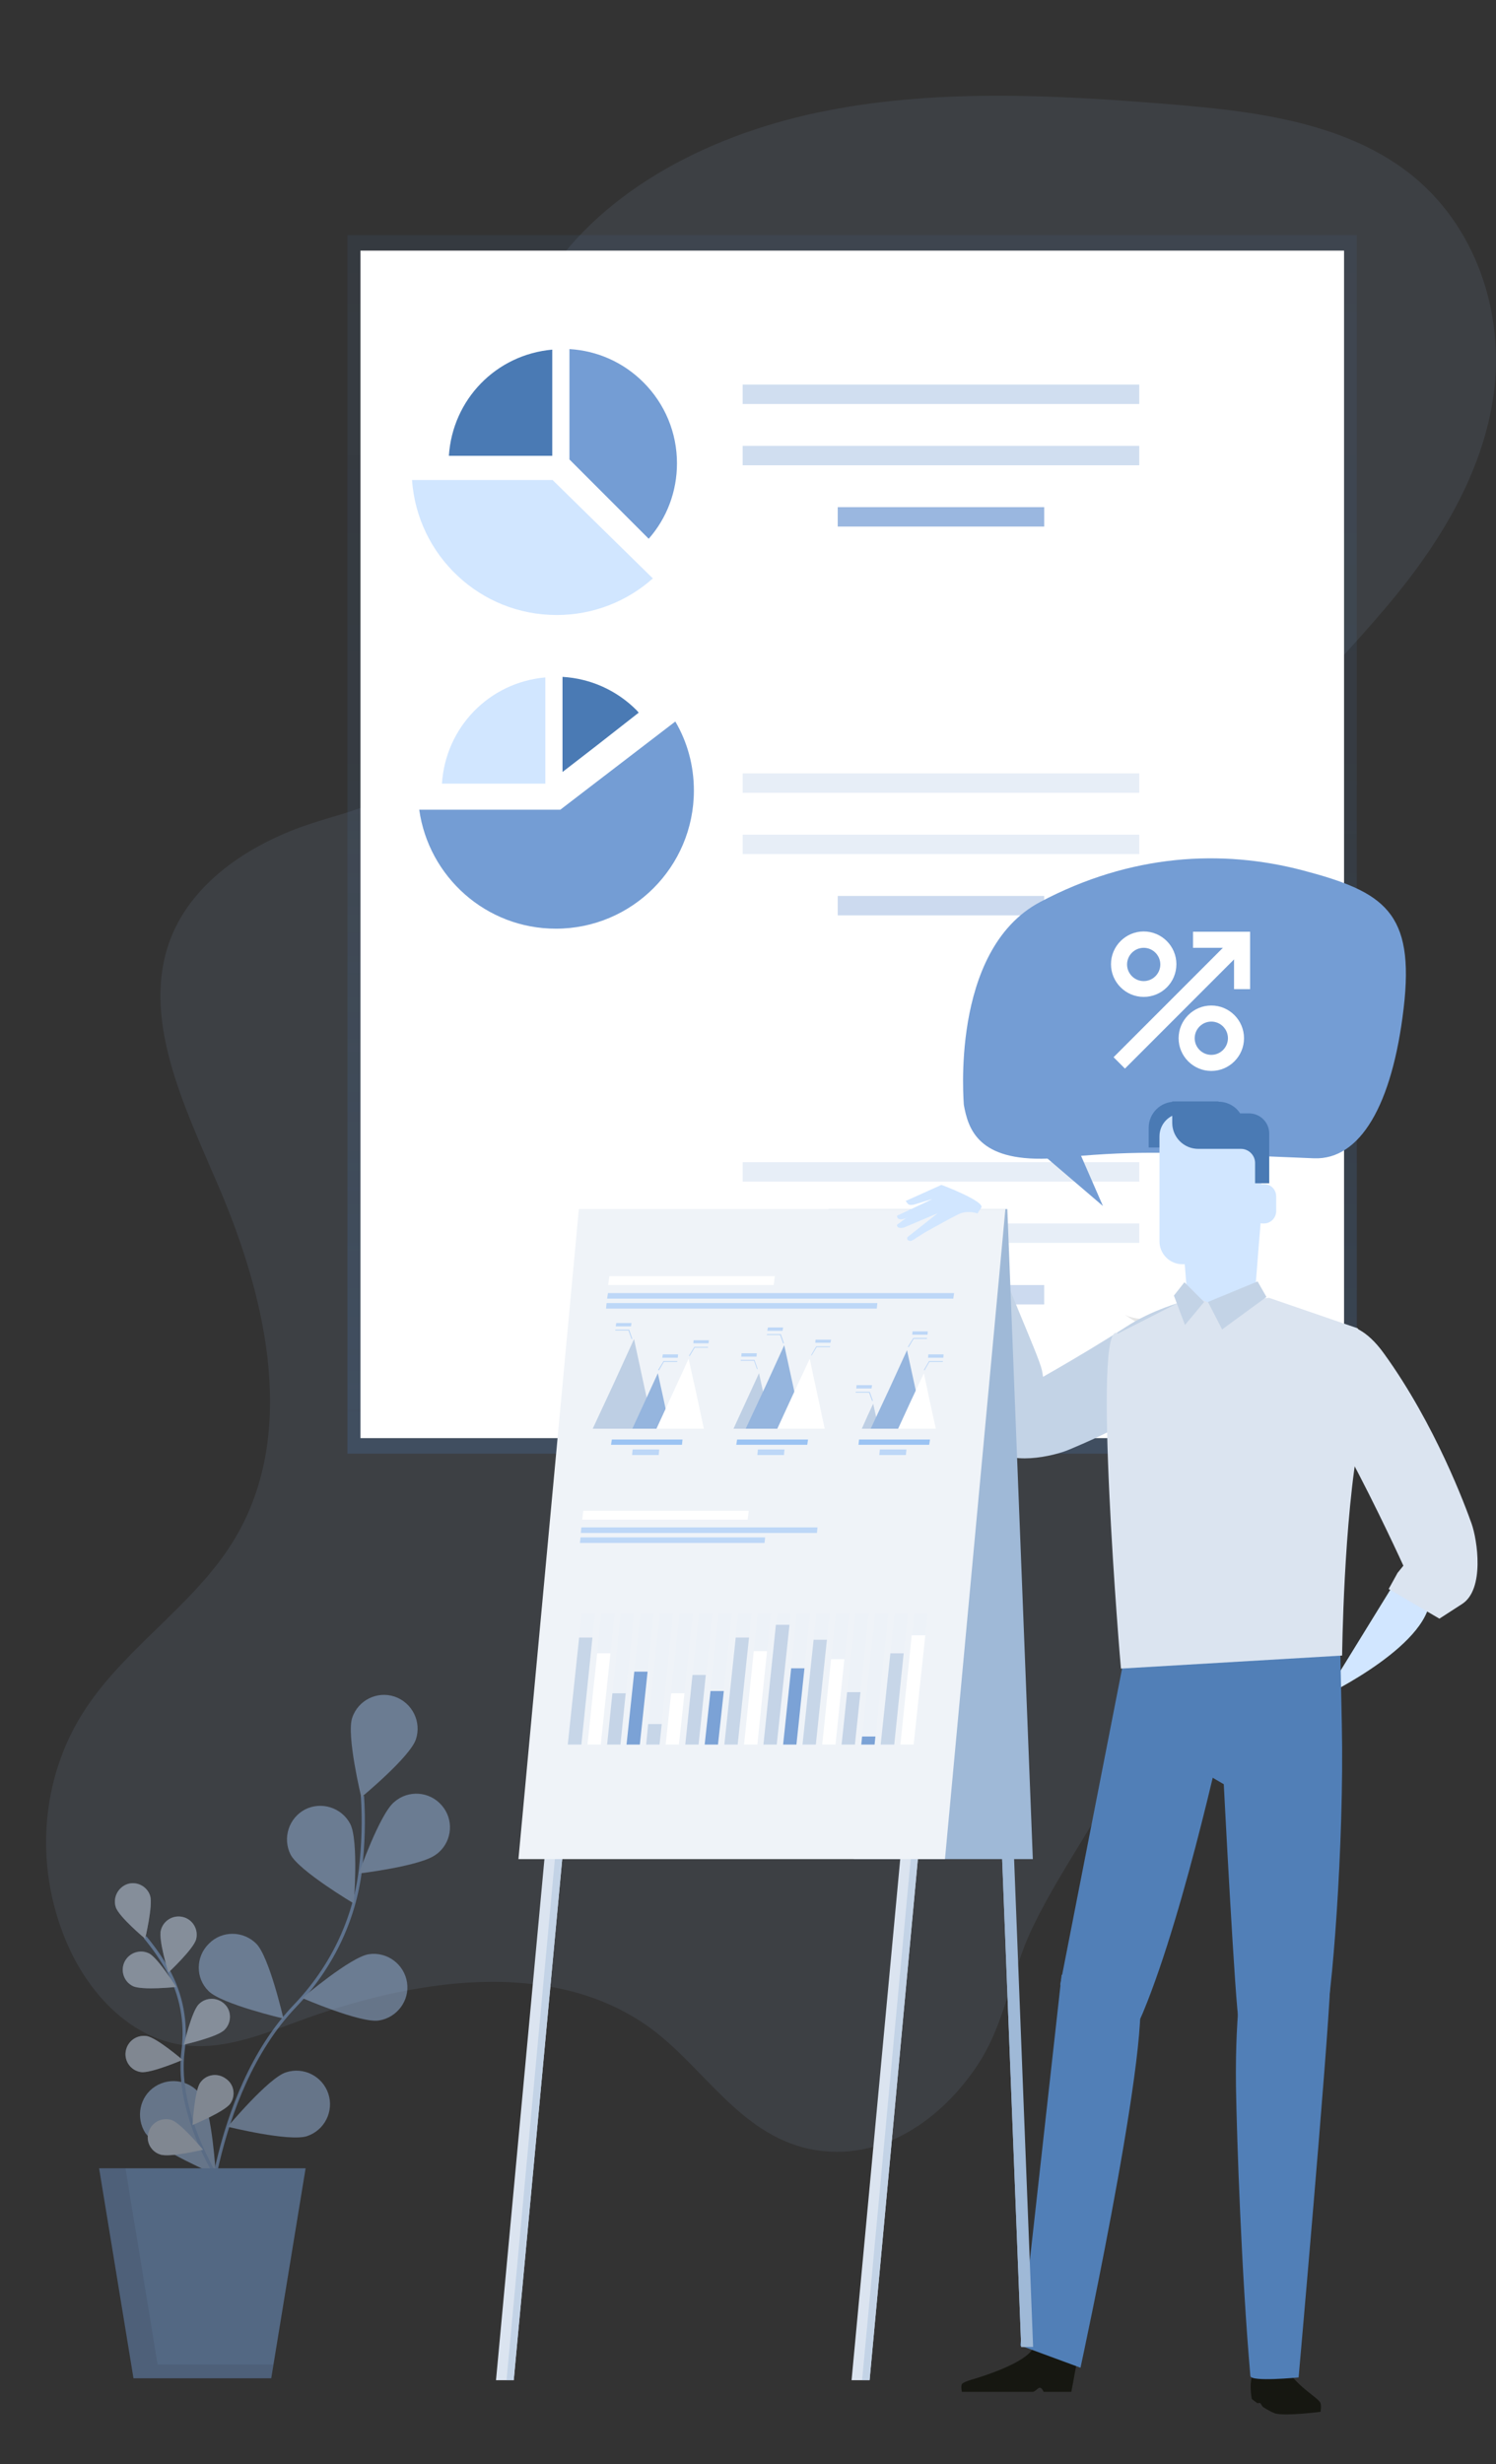 <?xml version="1.0" encoding="utf-8"?>
<!-- Generator: Adobe Illustrator 14.0.0, SVG Export Plug-In . SVG Version: 6.00 Build 43363)  -->
<!DOCTYPE svg PUBLIC "-//W3C//DTD SVG 1.1//EN" "http://www.w3.org/Graphics/SVG/1.1/DTD/svg11.dtd">
<svg version="1.1" id="Layer_1" xmlns="http://www.w3.org/2000/svg" xmlns:xlink="http://www.w3.org/1999/xlink" x="0px" y="0px"
	 width="310.407px" height="510.95px" viewBox="0 0 310.407 510.95" enable-background="new 0 0 310.407 510.95"
	 xml:space="preserve">
<rect x="0" y="0" width="310.407" height="510.95" fill="#333333" stroke="none"/>
<g id="BACKGROUND">
</g>
<g id="OBJECTS">
	<path opacity="0.1" fill="#9AB7E0" enable-background="new    " d="M135.003,420.578c-20.587-15.009-49.915-10.063-73.319-1.38
		c-7.821,2.875-16.102,6.21-24.612,4.715c-10.409-1.84-18.229-10.466-22.485-19.437c-7.706-16.389-6.498-35.711,3.278-50.317
		c8.395-12.652,22.427-21.507,30.42-34.389c13.399-21.564,7.418-49.512-2.817-73.492c-7.246-16.964-16.562-35.538-9.891-52.099
		c4.715-11.616,16.676-19.494,29.5-23.577c6.21-2.013,12.881-3.393,17.769-7.361c2.875-2.357,4.888-5.463,6.556-8.684
		c15.296-29.27,5.75-66.878,22.83-95.229c11.559-19.149,33.928-31.053,57.448-35.999c23.52-4.945,48.362-3.738,72.802-1.725
		c17.367,1.38,35.883,3.623,49.569,14.031c14.435,11.041,20.127,29.558,17.885,46.062c-2.243,16.504-11.443,31.398-22.428,44.337
		c-13.686,16.216-30.88,31.168-36.056,51.352c-3.565,13.744-1.035,28.35,0.058,42.669c1.84,23.865-0.288,47.672-2.703,71.364
		c-2.3,22.658-4.888,45.43-12.364,66.879c-5.348,15.181-15.411,27.2-22.254,41.518c-4.486,9.316-5.521,19.552-11.329,28.351
		c-7.13,10.812-19.781,20.587-34.962,17.425C153.462,442.487,145.929,428.571,135.003,420.578z"/>
	
		<linearGradient id="SVGID_1_" gradientUnits="userSpaceOnUse" x1="172.81" y1="-369.424" x2="172.81" y2="-622.102" gradientTransform="matrix(1 0 0 1 4 670.852)">
		<stop  offset="0" style="stop-color:#4A7AB4;stop-opacity:0.25"/>
		<stop  offset="0.54" style="stop-color:#4A7AB4;stop-opacity:0.12"/>
		<stop  offset="1" style="stop-color:#4A7AB4;stop-opacity:0.1"/>
	</linearGradient>
	<rect x="72.092" y="48.749" fill="url(#SVGID_1_)" width="209.435" height="252.678"/>
	<rect x="74.795" y="51.969" fill="#FFFFFF" width="204.086" height="246.238"/>
	<rect x="154.095" y="79.745" fill="#D0DEF0" width="82.29" height="4.025"/>
	<rect x="154.095" y="92.453" fill="#D0DEF0" width="82.29" height="4.025"/>
	<rect x="173.819" y="105.162" fill="#9AB7E0" width="42.841" height="4.025"/>
	<rect x="154.095" y="160.367" opacity="0.5" fill="#D0DEF0" enable-background="new    " width="82.29" height="4.025"/>
	<rect x="154.095" y="173.075" opacity="0.5" fill="#D0DEF0" enable-background="new    " width="82.29" height="4.025"/>
	<rect x="173.819" y="185.784" opacity="0.5" fill="#9AB7E0" enable-background="new    " width="42.841" height="4.025"/>
	<rect x="154.095" y="240.99" opacity="0.5" fill="#D0DEF0" enable-background="new    " width="82.29" height="4.025"/>
	<rect x="154.095" y="253.698" opacity="0.5" fill="#D0DEF0" enable-background="new    " width="82.29" height="4.025"/>
	<rect x="173.819" y="266.464" opacity="0.5" fill="#9AB7E0" enable-background="new    " width="42.841" height="4.025"/>
	<path opacity="0.1" enable-background="new    " d="M243.113,273.595c0,0-7.706,0.518-9.834-1.092
		c2.818,2.127,6.096,3.507,9.604,4.025L243.113,273.595z"/>
	<path fill="#749DD4" d="M215.798,187.049c18.862-10.005,37.723-10.983,54.572-6.555c16.792,4.427,23.232,8.567,20.875,28.58
		c-2.358,20.069-9.028,31.455-18.574,31.11c-27.2-1.093-34.043-1.668-48.362-0.518l4.542,10.409l-11.501-9.833
		c-14.318,0.518-16.446-6.039-17.366-11.156C200.042,229.143,196.937,197.055,215.798,187.049z"/>
	<g>
		<path fill="#C3D3E6" d="M257.662,267.5c0,0,4.141,6.095-3.335,13.111c-12.767,11.961-29.212,18.574-32.433,19.954
			c-3.163,1.381-12.881,3.623-16.102-0.632c-3.278-4.313,6.729-12.249,6.729-12.249s11.213-6.153,21.277-12.651
			C243.861,268.534,257.662,267.5,257.662,267.5z"/>
		<path fill="#C3D3E6" d="M190.553,255.595c0,0,12.364-6.21,13.398-3.104c4.543,13.571,11.501,28.292,12.25,31.685
			c0.747,3.393,1.092,13.341-3.738,15.699c-4.831,2.358-10.754-8.971-10.754-8.971s-3.91-12.191-8.281-23.348
			C189.058,256.401,190.553,255.595,190.553,255.595z"/>
		<g>
			<path fill="#D1E6FF" d="M246.218,267.155c0.288,3.564,2.243,6.67,4.256,6.843c1.897,0,3.853,0,5.75,0
				c2.013-0.173,3.968-3.22,4.256-6.843c0.46-5.924,0.92-11.789,1.438-17.712c0.288-3.565-1.093-10.638-4.14-12.766
				c-2.818-1.84-6.039-1.84-8.798,0c-3.048,2.07-4.428,9.201-4.14,12.766C245.298,255.366,245.758,261.289,246.218,267.155z"/>
			<path fill="#D1E6FF" d="M290.383,326.558l-15.412,25.015c0,0,22.888-10.984,21.737-21.22
				C295.5,320.116,290.383,326.558,290.383,326.558z"/>
			<path fill="#517FB7" d="M254.729,354.964c0,0-8.568,40.714-17.539,62.279c-7.937,19.091-17.194-5.751-17.194-5.751l14.491-74.01
				l23.865-1.783C258.352,335.7,259.962,336.275,254.729,354.964z"/>
			<path fill="#517FB7" d="M252.717,335.873l-2.933,31.685l4.14,2.416c0,0,2.416,47.04,3.163,49.455
				c4.485,13.628,16.044,5.463,17.654,0.92c1.553-4.542,4.198-38.126,3.68-62.681c-0.517-24.555-0.517-24.555-0.517-24.555
				L252.717,335.873z"/>
			<path fill="#DBE4F0" d="M231.957,276.528l15.354-7.821l4.141,1.668l11.847-1.265l18.401,6.326c0,0,3.737,4.888,0.402,22.37
				c-3.335,17.424-3.623,45.486-3.623,45.486l-45.889,2.703C232.532,345.994,226.437,272.674,231.957,276.528z"/>
			<path fill="#DBE4F0" d="M273.764,276.125c0,0,6.269-5.406,13.398,4.543c10.696,14.778,16.964,31.857,18.172,35.251
				c1.208,3.393,2.76,13.628-1.955,16.676c-4.716,3.047-4.716,3.047-4.716,3.047l-10.523-6.152l1.84-3.335l1.208-1.495
				c0,0-5.521-12.134-11.443-23.117C273.764,290.559,273.764,276.125,273.764,276.125z"/>
			<polygon fill="#C3D3E6" points="250.646,269.972 253.579,275.665 262.78,268.937 260.94,265.717 			"/>
			<polygon fill="#C3D3E6" points="245.758,265.889 249.842,269.972 245.874,274.745 243.573,268.649 			"/>
			<path fill="#161711" d="M273.879,498.096c0.402,0.575,0.115,2.013,0.115,2.013s-7.074,0.92-9.374,0.345
				c-0.576-0.173-1.61-0.748-2.53-1.322c-0.173-0.115-0.46-0.69-0.576-0.806c-0.287-0.172-0.459,0.115-0.69-0.058
				c-0.632-0.459-1.093-0.805-1.093-0.862c-0.632-3.622,0.23-5.117,0.23-5.117s6.038-2.301,7.188-0.69
				C269.795,495.277,273.016,496.888,273.879,498.096z"/>
			<path fill="#161711" d="M223.389,490.045l-1.093,5.923h-5.751c0,0-0.344-0.862-0.805-0.862c-0.402,0-0.92,0.862-1.495,0.862
				c-1.208,0-2.53,0-3.106,0c-1.092,0-11.558,0-11.558,0s-0.288-1.266,0.057-1.668c0.173-0.229,1.15-0.632,1.783-0.805
				c2.99-0.862,11.501-3.622,12.939-6.613C216.201,483.316,223.389,490.045,223.389,490.045z"/>
			<path fill="#517FB7" d="M258.122,407.065c0,0-1.898,8.913-1.667,25.705c0.172,10.696,1.149,38.931,2.989,59.92
				c0.115,1.266,10.006,0.288,10.006,0.288s6.038-68.201,6.557-81.428C276.179,407.582,266,397.633,258.122,407.065z"/>
			<path fill="#517FB7" d="M223.964,410.343c0,0,3.105-1.208,11.559,1.207c5.521,1.61-11.329,79.415-11.329,79.415l-12.479-4.601
				l8.568-76.884L223.964,410.343z"/>
			<g>
				<path fill="#4A7AB4" d="M252.544,232.536v-4.083h-1.667h-4.428h-2.702c-2.991,0-5.405,2.416-5.405,5.406v4.083h1.667h4.428
					h2.703C250.129,237.941,252.544,235.526,252.544,232.536z"/>
				<path fill="#D1E6FF" d="M260.997,257.379c0,2.645-2.127,4.772-4.773,4.772h-10.869c-2.645,0-4.773-2.128-4.773-4.772v-21.737
					c0-2.646,2.128-4.773,4.773-4.773h10.869c2.646,0,4.773,2.127,4.773,4.773V257.379z"/>
				<path fill="#4A7AB4" d="M252.831,228.453c1.898,0,3.565,0.978,4.486,2.416h1.839c2.301,0,4.198,1.84,4.198,4.197v10.294h-2.933
					v-4.198c0-1.609-1.322-2.933-2.933-2.933h-1.725h-4.428h-2.702c-2.991,0-5.405-2.415-5.405-5.405v-4.428h9.603V228.453z"/>
				<path fill="#D1E6FF" d="M259.502,248.063c0-1.38,1.15-2.53,2.53-2.53h0.23c1.438,0,2.53,1.15,2.53,2.53v3.104
					c0,1.381-1.149,2.531-2.53,2.531h-0.23c-1.035,0-1.955-0.633-2.358-1.495L259.502,248.063z"/>
			</g>
		</g>
		<g>
			<g>
				<polygon fill="#9FB9D7" points="203.607,274.688 205.85,268.419 214.361,486.651 211.888,486.651 				"/>
				<polygon fill="#9FB9D7" points="212.923,486.651 211.888,486.651 203.607,274.688 204.526,272.1 				"/>
			</g>
			<polygon fill="#9FB9D7" points="177.154,385.5 214.303,385.5 209.013,250.708 171.922,250.708 			"/>
			<g>
				<polygon fill="#DBE4F0" points="118.787,362.613 115.451,358.76 102.915,493.553 106.596,493.553 				"/>
				<polygon fill="#C3D3E6" points="105.101,493.553 106.596,493.553 118.787,362.613 117.407,361.003 				"/>
			</g>
			<g>
				<polygon fill="#DBE4F0" points="192.566,362.613 189.288,358.76 176.694,493.553 180.433,493.553 				"/>
				<polygon fill="#C3D3E6" points="178.879,493.553 180.433,493.553 192.566,362.613 191.243,361.003 				"/>
			</g>
			<polygon fill="#EFF3F8" points="196.074,385.5 107.573,385.5 120.109,250.708 208.61,250.708 			"/>
		</g>
		<g>
			<path fill="#D1E6FF" d="M203.607,250.42c-0.862,1.265-0.748,1.208-0.748,1.208s-1.84-0.69-3.623,0
				c-0.862,0.345-3.45,1.782-3.45,1.782l-3.854,2.128l-1.725,1.092c0,0-0.92,0.69-1.265,0.69c-1.036-0.057-0.633-0.805-0.633-0.805
				l6.268-4.946l-7.073,2.991c0,0-0.978,0.23-1.266-0.172s0-0.518,0-0.518l7.188-5.232l-3.795,1.15c0,0-0.978,0.229-1.265-0.173
				c-0.345-0.46-0.46-0.575-0.46-0.575l7.418-3.336C195.326,245.647,204.47,249.155,203.607,250.42z"/>
			<path fill="#D1E6FF" d="M193.601,250.535l-5.061,1.84c0,0-1.092,0.517-1.726,0.46c-0.748-0.058-0.69-0.748-0.69-0.748l7.361-3.45
				L193.601,250.535z"/>
		</g>
	</g>
	<g>
		<g>
			<g>
				<g>
					<polygon fill="#EDF2F8" points="123.444,334.55 120.684,334.55 117.809,361.751 120.627,361.751 					"/>
					<polygon fill="#EDF2F8" points="127.527,334.55 124.767,334.55 121.892,361.751 124.652,361.751 					"/>
					<polygon fill="#EDF2F8" points="131.553,334.55 128.793,334.55 125.975,361.751 128.735,361.751 					"/>
					<polygon fill="#EDF2F8" points="135.636,334.55 132.875,334.55 130,361.751 132.761,361.751 					"/>
					<polygon fill="#EDF2F8" points="139.661,334.55 136.901,334.55 134.083,361.751 136.843,361.751 					"/>
					<polygon fill="#EDF2F8" points="143.744,334.55 140.984,334.55 138.108,361.751 140.869,361.751 					"/>
					<polygon fill="#EDF2F8" points="147.827,334.55 145.009,334.55 142.191,361.751 144.952,361.751 					"/>
					<polygon fill="#EDF2F8" points="151.852,334.55 149.092,334.55 146.216,361.751 148.977,361.751 					"/>
					<polygon fill="#EDF2F8" points="155.935,334.55 153.175,334.55 150.299,361.751 153.06,361.751 					"/>
					<polygon fill="#EDF2F8" points="159.96,334.55 157.2,334.55 154.382,361.751 157.143,361.751 					"/>
					<polygon fill="#EDF2F8" points="164.043,334.55 161.283,334.55 158.408,361.751 161.168,361.751 					"/>
					<polygon fill="#EDF2F8" points="168.069,334.55 165.309,334.55 162.491,361.751 165.251,361.751 					"/>
					<polygon fill="#EDF2F8" points="172.151,334.55 169.392,334.55 166.516,361.751 169.276,361.751 					"/>
					<polygon fill="#EDF2F8" points="176.235,334.55 173.417,334.55 170.599,361.751 173.359,361.751 					"/>
					<polygon fill="#EDF2F8" points="180.26,334.55 177.5,334.55 174.624,361.751 177.385,361.751 					"/>
					<polygon fill="#EDF2F8" points="184.343,334.55 181.583,334.55 178.708,361.751 181.467,361.751 					"/>
					<polygon fill="#EDF2F8" points="188.368,334.55 185.608,334.55 182.733,361.751 185.55,361.751 					"/>
					<polygon fill="#EDF2F8" points="192.451,334.55 189.691,334.55 186.815,361.751 189.576,361.751 					"/>
				</g>
				<g>
					<polygon fill="#C7D6E8" points="122.927,339.553 120.167,339.553 117.809,361.751 120.627,361.751 					"/>
					<polygon fill="#FFFFFF" points="126.665,342.831 123.904,342.831 121.892,361.751 124.652,361.751 					"/>
					<polygon fill="#C5D4E7" points="129.828,351.112 127.067,351.112 125.975,361.751 128.735,361.751 					"/>
					<polygon fill="#7BA2D6" points="134.371,346.626 131.61,346.626 130,361.751 132.761,361.751 					"/>
					<polygon fill="#C7D6E8" points="137.303,357.495 134.485,357.495 134.083,361.751 136.843,361.751 					"/>
					<polygon fill="#FFFFFF" points="142.019,351.112 139.259,351.112 138.108,361.751 140.869,361.751 					"/>
					<polygon fill="#C5D4E7" points="146.447,347.316 143.686,347.316 142.191,361.751 144.952,361.751 					"/>
					<polygon fill="#7BA2D6" points="150.185,350.652 147.424,350.652 146.216,361.751 148.977,361.751 					"/>
					<polygon fill="#C7D6E8" points="155.417,339.553 152.657,339.553 150.299,361.751 153.06,361.751 					"/>
					<polygon fill="#FFFFFF" points="159.156,342.371 156.396,342.371 154.382,361.751 157.143,361.751 					"/>
					<polygon fill="#C5D4E7" points="163.813,336.908 160.996,336.908 158.408,361.751 161.168,361.751 					"/>
					<polygon fill="#7BA2D6" points="166.918,345.937 164.159,345.937 162.491,361.751 165.251,361.751 					"/>
					<polygon fill="#C7D6E8" points="171.576,340.014 168.816,340.014 166.516,361.751 169.276,361.751 					"/>
					<polygon fill="#FFFFFF" points="175.199,344.039 172.439,344.039 170.599,361.751 173.359,361.751 					"/>
					<polygon fill="#C5D4E7" points="178.535,350.882 175.774,350.882 174.624,361.751 177.385,361.751 					"/>
					<polygon fill="#7BA2D6" points="181.64,360.083 178.879,360.083 178.708,361.751 181.467,361.751 					"/>
					<polygon fill="#C7D6E8" points="187.506,342.831 184.745,342.831 182.733,361.751 185.55,361.751 					"/>
					<polygon fill="#FFFFFF" points="191.991,339.093 189.173,339.093 186.815,361.751 189.576,361.751 					"/>
				</g>
			</g>
		</g>
	</g>
	<g>
		<polygon fill="#BDD7F7" points="197.799,269.281 125.975,269.281 126.147,268.132 197.972,268.132 		"/>
		<polygon fill="#BDD7F7" points="181.927,271.352 125.745,271.352 125.86,270.202 182.042,270.202 		"/>
		<g>
			<polygon fill="#9BC3F3" points="141.501,299.587 126.78,299.587 126.953,298.495 141.616,298.495 			"/>
			<polygon fill="#BDD7F7" points="136.671,301.715 131.15,301.715 131.266,300.564 136.786,300.564 			"/>
		</g>
		<polygon fill="#FFFFFF" points="160.535,266.464 126.205,266.464 126.435,264.624 160.765,264.624 		"/>
		<polygon fill="#BDD7F7" points="169.506,317.874 120.512,317.874 120.627,316.724 169.622,316.724 		"/>
		<polygon fill="#BDD7F7" points="158.638,319.944 120.339,319.944 120.455,318.794 158.753,318.794 		"/>
		<polygon fill="#FFFFFF" points="155.13,315.113 120.799,315.113 121.029,313.273 155.36,313.273 		"/>
		<g>
			<g>
				<polygon fill="#BDD7F7" points="131.035,277.678 130.403,275.895 127.643,275.895 127.7,275.723 130.575,275.723 
					130.575,275.78 131.208,277.62 				"/>
			</g>
			<g>
				<polygon fill="#BDD7F7" points="130.92,275.032 127.758,275.032 127.873,274.343 131.035,274.343 				"/>
			</g>
			<g>
				<polygon fill="#BDD7F7" points="136.729,284.176 137.764,282.394 140.523,282.394 140.523,282.22 137.648,282.22 
					137.648,282.278 136.556,284.061 				"/>
			</g>
			<g>
				<polygon fill="#BDD7F7" points="137.418,281.531 140.639,281.531 140.696,280.841 137.533,280.841 				"/>
			</g>
			<g>
				<polygon fill="#BDD7F7" points="143.111,281.186 144.146,279.46 146.906,279.46 146.906,279.288 144.032,279.288 
					144.032,279.345 142.938,281.128 				"/>
			</g>
			<g>
				<polygon fill="#BDD7F7" points="143.859,278.541 147.021,278.541 147.079,277.908 143.917,277.908 				"/>
			</g>
			<polygon fill="#BECFE4" points="131.553,277.678 133.565,286.994 135.578,296.252 129.31,296.252 122.985,296.252 
				127.297,286.994 			"/>
			<polygon fill="#95B5DE" points="136.498,284.751 137.764,290.501 138.971,296.252 135.061,296.252 131.208,296.252 
				133.854,290.501 			"/>
			<polygon fill="#FFFFFF" points="142.881,281.76 144.492,289.006 146.044,296.252 141.099,296.252 136.21,296.252 
				139.546,289.006 			"/>
		</g>
		<g>
			<polygon fill="#9BC3F3" points="167.494,299.587 152.772,299.587 152.945,298.495 167.666,298.495 			"/>
			<polygon fill="#BDD7F7" points="162.663,301.715 157.143,301.715 157.258,300.564 162.778,300.564 			"/>
		</g>
		<g>
			<g>
				<g>
					<polygon fill="#BDD7F7" points="162.491,278.598 161.858,276.815 159.098,276.815 159.156,276.643 162.031,276.643 
						162.031,276.7 162.663,278.482 					"/>
				</g>
				<g>
					<polygon fill="#BDD7F7" points="162.375,275.953 159.213,275.953 159.328,275.262 162.491,275.262 					"/>
				</g>
			</g>
			<g>
				<g>
					<polygon fill="#BDD7F7" points="157.085,283.945 156.453,282.163 153.692,282.163 153.692,281.991 156.568,281.991 
						156.568,282.048 157.2,283.831 					"/>
				</g>
				<g>
					<polygon fill="#BDD7F7" points="156.97,281.301 153.808,281.301 153.865,280.61 157.028,280.61 					"/>
				</g>
			</g>
			<g>
				<g>
					<polygon fill="#BDD7F7" points="168.414,281.07 169.448,279.345 172.209,279.345 172.267,279.172 169.392,279.172 
						169.334,279.23 168.299,281.013 					"/>
				</g>
				<g>
					<polygon fill="#BDD7F7" points="169.161,278.425 172.324,278.425 172.439,277.793 169.219,277.793 					"/>
				</g>
			</g>
			<polygon fill="#BECFE4" points="157.487,284.751 158.753,290.501 159.96,296.252 156.05,296.252 152.197,296.252 
				154.843,290.501 			"/>
			<polygon fill="#95B5DE" points="162.721,278.943 164.619,287.626 166.459,296.252 160.593,296.252 154.728,296.252 
				158.753,287.626 			"/>
			<polygon fill="#FFFFFF" points="168.011,281.76 169.563,289.006 171.117,296.252 166.171,296.252 161.283,296.252 
				164.619,289.006 			"/>
		</g>
		<g>
			<polygon fill="#9BC3F3" points="192.796,299.587 178.132,299.587 178.247,298.495 192.969,298.495 			"/>
			<polygon fill="#BDD7F7" points="187.965,301.715 182.445,301.715 182.56,300.564 188.081,300.564 			"/>
		</g>
		<g>
			<g>
				<g>
					<polygon fill="#BDD7F7" points="180.95,290.501 180.318,288.776 177.557,288.776 177.557,288.604 180.433,288.604 
						180.49,288.661 181.123,290.444 					"/>
				</g>
				<g>
					<polygon fill="#BDD7F7" points="180.835,287.914 177.672,287.914 177.73,287.223 180.95,287.223 					"/>
				</g>
			</g>
			<g>
				<g>
					<polygon fill="#BDD7F7" points="191.818,284.176 192.854,282.394 195.613,282.394 195.671,282.22 192.796,282.22 
						192.738,282.278 191.703,284.061 					"/>
				</g>
				<g>
					<polygon fill="#BDD7F7" points="192.566,281.531 195.729,281.531 195.787,280.841 192.624,280.841 					"/>
				</g>
			</g>
			<g>
				<g>
					<polygon fill="#BDD7F7" points="188.541,279.345 189.576,277.62 192.336,277.62 192.336,277.447 189.518,277.447 
						189.461,277.505 188.368,279.288 					"/>
				</g>
				<g>
					<polygon fill="#BDD7F7" points="189.288,276.757 192.451,276.757 192.509,276.068 189.346,276.068 					"/>
				</g>
			</g>
			<polygon fill="#BECFE4" points="181.18,291.076 181.755,293.664 182.33,296.252 180.548,296.252 178.823,296.252 
				179.972,293.664 			"/>
			<polygon fill="#95B5DE" points="188.196,279.978 189.978,288.144 191.703,296.252 186.183,296.252 180.662,296.252 
				184.458,288.144 			"/>
			<polygon fill="#FFFFFF" points="191.703,284.751 192.911,290.501 194.176,296.252 190.266,296.252 186.355,296.252 189,290.501 
							"/>
		</g>
	</g>
	<g>
		<g>
			
				<rect x="226.898" y="205.974" transform="matrix(-0.707 0.707 -0.707 -0.707 564.989 181.255)" fill="#FFFFFF" width="36.113" height="3.336"/>
		</g>
		<g>
			<path fill="#FFFFFF" d="M237.305,206.716c-3.737,0-6.785-3.047-6.785-6.785c0-3.738,3.048-6.786,6.785-6.786
				c3.738,0,6.787,3.047,6.787,6.786C244.091,203.726,241.043,206.716,237.305,206.716z M237.305,196.537
				c-1.897,0-3.45,1.553-3.45,3.451c0,1.898,1.552,3.45,3.45,3.45c1.898,0,3.451-1.552,3.451-3.45
				C240.755,198.09,239.203,196.537,237.305,196.537z"/>
		</g>
		<g>
			<path fill="#FFFFFF" d="M251.336,222.07c-3.737,0-6.785-3.048-6.785-6.785c0-3.738,3.048-6.786,6.785-6.786
				c3.738,0,6.786,3.048,6.786,6.786C258.122,219.022,255.074,222.07,251.336,222.07z M251.336,211.834
				c-1.897,0-3.45,1.553-3.45,3.451c0,1.897,1.553,3.45,3.45,3.45c1.898,0,3.451-1.553,3.451-3.45
				C254.787,213.387,253.234,211.834,251.336,211.834z"/>
		</g>
		<g>
			<polygon fill="#FFFFFF" points="259.387,205.106 256.052,205.106 256.052,196.537 247.542,196.537 247.542,193.203 
				259.387,193.203 			"/>
		</g>
	</g>
	<g opacity="0.5">
		<path fill="none" stroke="#81A6D8" stroke-width="0.669" stroke-miterlimit="10" d="M42.42,467.1c0,0,1.092-32.72,18.804-51.179
			c7.418-7.764,12.306-17.596,13.572-28.292c0.575-5.061,0.748-10.179,0.402-15.239"/>
		<path fill="#9AB7E0" d="M86.296,360.658c-1.208,3.681-11.329,12.018-11.329,12.018s-3.105-12.766-1.897-16.446
			c1.208-3.68,5.176-5.636,8.798-4.428C85.549,353.067,87.503,357.035,86.296,360.658L86.296,360.658L86.296,360.658z"/>
		<path fill="#9AB7E0" d="M90.494,384.522c-2.99,2.416-16.044,3.968-16.044,3.968s4.371-12.421,7.361-14.837
			c2.875-2.529,7.303-2.242,9.833,0.691c2.53,2.875,2.243,7.303-0.69,9.833C90.839,384.292,90.667,384.407,90.494,384.522z"/>
		<path fill="#9AB7E0" d="M78.59,418.969c-3.795,0.575-15.871-4.658-15.871-4.658s10.005-8.511,13.801-9.086
			c3.795-0.575,7.36,2.07,7.936,5.865C85.031,414.828,82.386,418.393,78.59,418.969L78.59,418.969L78.59,418.969z"/>
		<path fill="#9AB7E0" d="M63.697,442.948c-3.681,1.208-16.446-1.956-16.446-1.956s8.453-10.121,12.076-11.271
			c3.68-1.208,7.59,0.805,8.798,4.428C69.332,437.83,67.319,441.74,63.697,442.948L63.697,442.948z"/>
		<path fill="#9AB7E0" d="M60.303,384.58c1.783,3.393,13.112,10.122,13.112,10.122s1.035-13.111-0.748-16.504
			c-1.782-3.393-5.98-4.715-9.373-2.99C59.901,376.99,58.578,381.188,60.303,384.58L60.303,384.58z"/>
		<path fill="#9AB7E0" d="M43.283,412.872c2.702,2.703,15.526,5.694,15.526,5.694s-2.933-12.824-5.636-15.526
			c-2.702-2.703-7.13-2.761-9.833,0C40.58,405.742,40.522,410.17,43.283,412.872L43.283,412.872L43.283,412.872z"/>
		<path fill="#9AB7E0" d="M30.458,442.66c2.243,3.163,14.318,8.281,14.318,8.281s-0.748-13.111-2.933-16.274
			c-2.127-3.22-6.44-4.083-9.661-2.012c-3.22,2.069-4.083,6.44-2.013,9.66C30.286,442.431,30.343,442.546,30.458,442.66
			L30.458,442.66z"/>
		<path fill="none" stroke="#81A6D8" stroke-width="0.669" stroke-miterlimit="10" d="M46.272,453.529
			c0,0-10.063-14.607-8.281-28.35c0.748-5.751-0.345-11.616-3.163-16.677c-1.38-2.415-2.933-4.658-4.716-6.785"/>
		<path fill="#9AB7E0" d="M31.148,393.091c0.633,1.955-1.035,8.913-1.035,8.913s-5.463-4.542-6.095-6.555
			c-0.633-1.956,0.459-4.083,2.415-4.773C28.388,390.042,30.516,391.135,31.148,393.091L31.148,393.091z"/>
		<path fill="#9AB7E0" d="M40.695,402.119c-0.518,2.013-5.75,6.9-5.75,6.9s-2.128-6.785-1.553-8.798
			c0.517-2.013,2.587-3.22,4.6-2.703C40.004,398.036,41.212,400.106,40.695,402.119L40.695,402.119z"/>
		<path fill="#9AB7E0" d="M46.56,420.923c-1.495,1.495-8.396,3.048-8.396,3.048s1.61-6.958,3.105-8.396
			c1.495-1.495,3.853-1.438,5.348,0C48.113,417.013,48.055,419.485,46.56,420.923L46.56,420.923z"/>
		<path fill="#9AB7E0" d="M47.768,436.22c-1.208,1.668-7.821,4.428-7.821,4.428s0.403-7.13,1.61-8.798
			c1.208-1.725,3.565-2.07,5.233-0.863C48.573,432.137,48.975,434.495,47.768,436.22L47.768,436.22L47.768,436.22z"/>
		<path fill="#9AB7E0" d="M27.583,411.837c1.897,0.92,8.971,0.173,8.971,0.173s-3.795-6.039-5.635-6.958
			c-1.898-0.92-4.141-0.115-5.061,1.725C24.938,408.617,25.686,410.918,27.583,411.837z"/>
		<path fill="#9AB7E0" d="M29.25,429.664c2.071,0.288,8.626-2.53,8.626-2.53s-5.405-4.658-7.476-4.945
			c-2.07-0.287-3.968,1.093-4.313,3.163C25.743,427.421,27.181,429.376,29.25,429.664L29.25,429.664z"/>
		<path fill="#9AB7E0" d="M33.219,446.743c1.955,0.69,8.914-0.978,8.914-0.978s-4.543-5.463-6.498-6.153
			c-1.956-0.632-4.141,0.402-4.773,2.416C30.171,443.983,31.264,446.11,33.219,446.743L33.219,446.743z"/>
		<path opacity="0.5" fill="#FFFFFF" enable-background="new    " d="M31.148,393.091c0.633,1.955-1.035,8.913-1.035,8.913
			s-5.463-4.542-6.095-6.555c-0.633-1.956,0.459-4.083,2.415-4.773C28.388,390.042,30.516,391.135,31.148,393.091L31.148,393.091z"
			/>
		<path opacity="0.5" fill="#FFFFFF" enable-background="new    " d="M40.695,402.119c-0.518,2.013-5.75,6.9-5.75,6.9
			s-2.128-6.785-1.553-8.798c0.517-2.013,2.587-3.22,4.6-2.703C40.004,398.036,41.212,400.106,40.695,402.119L40.695,402.119z"/>
		<path opacity="0.5" fill="#FFFFFF" enable-background="new    " d="M46.56,420.923c-1.495,1.495-8.396,3.048-8.396,3.048
			s1.61-6.958,3.105-8.396c1.495-1.495,3.853-1.438,5.348,0C48.113,417.013,48.055,419.485,46.56,420.923L46.56,420.923z"/>
		<path opacity="0.5" fill="#FFFFFF" enable-background="new    " d="M47.768,436.22c-1.208,1.668-7.821,4.428-7.821,4.428
			s0.403-7.13,1.61-8.798c1.208-1.725,3.565-2.07,5.233-0.863C48.573,432.137,48.975,434.495,47.768,436.22L47.768,436.22
			L47.768,436.22z"/>
		<path opacity="0.5" fill="#FFFFFF" enable-background="new    " d="M27.583,411.837c1.897,0.92,8.971,0.173,8.971,0.173
			s-3.795-6.039-5.635-6.958c-1.898-0.92-4.141-0.115-5.061,1.725C24.938,408.617,25.686,410.918,27.583,411.837z"/>
		<path opacity="0.5" fill="#FFFFFF" enable-background="new    " d="M29.25,429.664c2.071,0.288,8.626-2.53,8.626-2.53
			s-5.405-4.658-7.476-4.945c-2.07-0.287-3.968,1.093-4.313,3.163C25.743,427.421,27.181,429.376,29.25,429.664L29.25,429.664z"/>
		<path opacity="0.5" fill="#FFFFFF" enable-background="new    " d="M33.219,446.743c1.955,0.69,8.914-0.978,8.914-0.978
			s-4.543-5.463-6.498-6.153c-1.956-0.632-4.141,0.402-4.773,2.416C30.171,443.983,31.264,446.11,33.219,446.743L33.219,446.743z"/>
		<polygon fill="#749DD4" points="27.699,493.15 56.278,493.15 63.409,449.619 20.567,449.619 		"/>
		<polygon opacity="0.1" enable-background="new    " points="26.031,449.619 32.701,490.274 56.738,490.274 56.278,493.15 
			27.699,493.15 20.567,449.619 		"/>
	</g>
	<g>
		<g>
			<path fill="#FFFFFF" d="M140.466,96.076c0,5.808-2.07,11.328-5.865,15.641l-16.447-16.446V72.384
				c5.808,0.345,11.213,2.76,15.354,6.901C137.993,83.77,140.466,89.75,140.466,96.076z"/>
			<path fill="#4A7AB4" d="M114.589,94.523h-21.45c0.748-11.674,9.776-20.989,21.45-22.024V94.523z"/>
			<path fill="#749DD4" d="M140.466,96.076c0,5.808-2.07,11.328-5.865,15.641l-16.447-16.446V72.384
				c5.808,0.345,11.213,2.76,15.354,6.901C137.993,83.77,140.466,89.75,140.466,96.076z"/>
			<path fill="#D1E6FF" d="M85.491,99.526c1.092,15.642,14.088,28.005,30.018,28.005c7.648,0,14.664-2.875,19.954-7.59
				l-20.816-20.415H85.491L85.491,99.526z"/>
		</g>
		<g>
			<path fill="#D1E6FF" d="M113.151,162.494h-21.45c0.748-11.673,9.776-20.989,21.45-22.024V162.494z"/>
			<path fill="#749DD4" d="M116.256,167.9h-29.27c1.956,13.917,13.859,24.67,28.35,24.67c15.814,0,28.638-12.824,28.638-28.638
				c0-5.233-1.38-10.121-3.853-14.319L116.256,167.9z"/>
			<path fill="#4A7AB4" d="M116.716,160.08c3.681-2.818,9.891-7.648,15.814-12.307c-0.172-0.172-0.288-0.345-0.459-0.518
				c-4.141-4.14-9.546-6.556-15.354-6.901V160.08z"/>
		</g>
	</g>
</g>
<g id="Designed_By_Freepik">
</g>
</svg>
